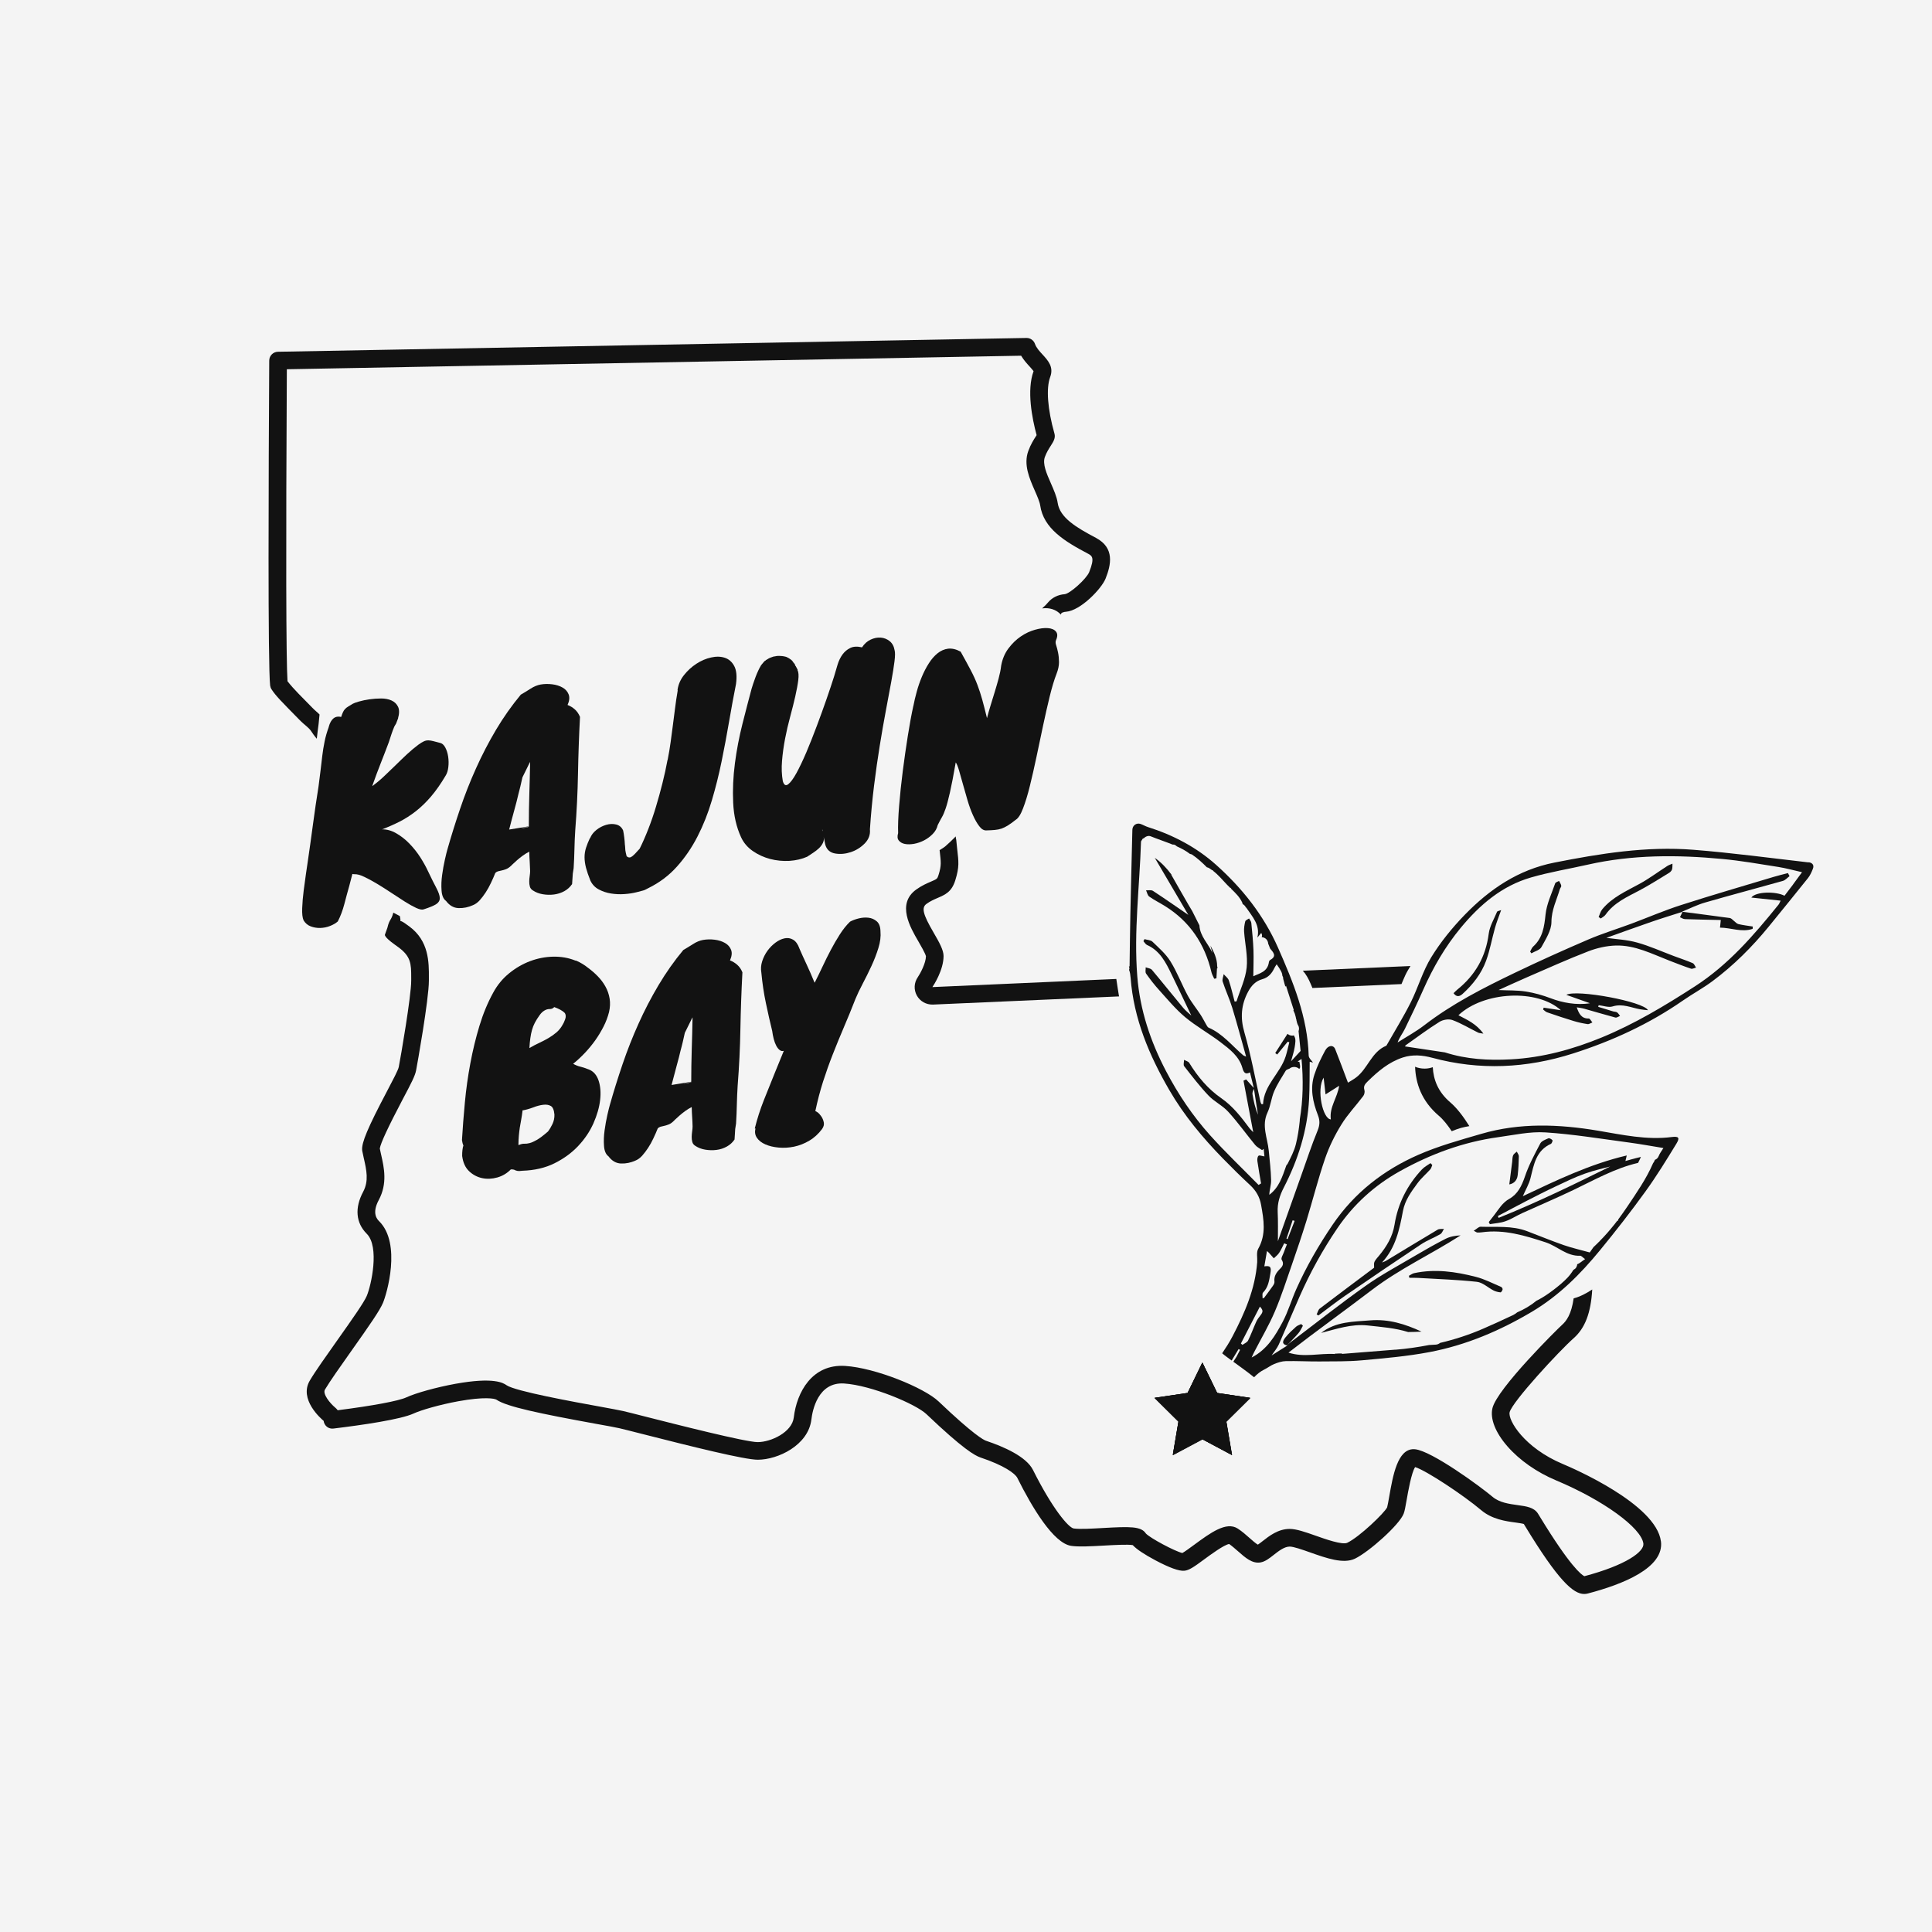<?xml version="1.0" encoding="UTF-8" standalone="no"?>
<svg xmlns="http://www.w3.org/2000/svg" xmlns:xlink="http://www.w3.org/1999/xlink" width="500" zoomAndPan="magnify" viewBox="0 0 375 375" height="500" preserveAspectRatio="xMidYMid meet" version="1.0"><defs><clipPath id="2a4546e5e5"><path d="M 52.043 65.59 L 216 65.59 L 216 144 L 52.043 144 Z M 52.043 65.59 " clip-rule="nonzero"/></clipPath><clipPath id="aef47a4d08"><path d="M 59 177 L 323 177 L 323 309.34 L 59 309.34 Z M 59 177 " clip-rule="nonzero"/></clipPath></defs><rect x="-37.5" width="450" fill="#ffffff" y="-37.5" height="450" fill-opacity="1"/><rect x="-37.5" width="450" fill="#f4f4f4" y="-37.5" height="450" fill-opacity="1"/><path fill="#121212" d="M 233.422 264.531 L 236.289 270.438 L 242.695 271.379 L 238.059 275.973 L 239.156 282.453 L 233.422 279.395 L 227.68 282.453 L 228.777 275.973 L 224.141 271.379 L 230.547 270.438 L 233.414 264.531 Z M 233.422 264.531 " fill-opacity="1" fill-rule="nonzero"/><path fill="#121212" d="M 233.371 264.477 L 236.238 270.371 L 242.648 271.32 L 238.008 275.918 L 239.105 282.398 L 233.371 279.336 L 227.641 282.398 L 228.734 275.918 L 224.098 271.32 L 230.508 270.371 Z M 233.371 264.477 " fill-opacity="1" fill-rule="nonzero"/><path fill="#121212" d="M 233.371 264.477 L 236.238 270.371 L 242.648 271.32 L 238.008 275.918 L 239.105 282.398 L 233.371 279.336 L 227.641 282.398 L 228.734 275.918 L 224.098 271.32 L 230.508 270.371 Z M 233.371 264.477 " fill-opacity="1" fill-rule="nonzero"/><path fill="#121212" d="M 233.371 264.477 L 236.238 270.371 L 242.648 271.32 L 238.008 275.918 L 239.105 282.398 L 233.371 279.336 L 227.641 282.398 L 228.734 275.918 L 224.098 271.32 L 230.508 270.371 Z M 233.371 264.477 " fill-opacity="1" fill-rule="nonzero"/><g clip-path="url(#2a4546e5e5)"><path fill="#121212" d="M 212.723 104.398 C 208.906 102.387 205.707 100.484 205.293 97.594 C 205.121 96.418 204.535 95.086 203.969 93.793 C 203.156 91.949 202.32 90.051 202.805 88.711 C 203.141 87.793 203.57 87.117 203.961 86.512 C 204.473 85.707 204.918 85.008 204.664 84.137 C 203.336 79.461 203.027 75.367 203.836 73.191 C 204.578 71.227 203.43 69.984 202.328 68.781 C 201.773 68.18 201.141 67.5 200.883 66.742 C 200.637 66.055 199.988 65.598 199.266 65.598 C 199.25 65.598 199.242 65.598 199.234 65.598 L 53.938 68.277 C 53.012 68.297 52.266 69.051 52.258 69.984 C 52.125 91.895 51.98 129.227 52.434 133.051 C 52.469 133.309 52.555 133.562 52.695 133.781 C 53.555 135.105 54.578 136.102 58.102 139.699 C 59.23 140.855 59.891 141.137 60.441 141.984 C 60.992 142.836 61.488 143.387 61.488 143.387 C 61.684 141.812 61.629 142.07 61.84 140.527 C 61.91 139.879 61.961 139.312 62.023 138.688 C 61.441 138.078 61.418 138.191 60.555 137.305 C 58.695 135.406 57 133.766 55.805 132.23 C 55.527 128.184 55.48 106.355 55.676 71.672 L 198.203 69.043 C 198.707 69.895 199.324 70.57 199.816 71.105 C 200.223 71.551 200.492 71.867 200.613 72.047 C 199.258 75.75 200.32 81.176 201.207 84.465 C 201.156 84.535 201.109 84.617 201.07 84.684 C 200.637 85.348 200.055 86.266 199.59 87.543 C 198.633 90.172 199.801 92.828 200.832 95.184 C 201.281 96.207 201.793 97.367 201.898 98.082 C 202.539 102.574 206.633 105.066 211.121 107.438 C 211.949 107.875 212.551 108.191 211.414 111.035 C 210.887 112.352 207.688 115.234 206.648 115.332 C 205.332 115.43 204.172 116.02 203.375 116.988 C 202.707 117.801 202.418 117.848 202.312 118.098 C 202.504 118.074 202.699 118.043 202.91 118.043 C 204.227 118.043 205.219 118.539 205.898 119.285 C 206.016 118.887 206.227 118.902 206.227 118.902 C 206.227 118.902 206.508 118.766 206.906 118.742 C 209.742 118.523 213.793 114.289 214.59 112.309 C 215.652 109.645 216.398 106.34 212.715 104.398 Z M 212.723 104.398 " fill-opacity="1" fill-rule="nonzero"/></g><path fill="#121212" d="M 217.18 193.258 C 217.074 192.656 217.133 192.941 217.18 193.258 C 217.188 193.305 217.195 193.355 217.203 193.418 C 217.008 192.289 216.855 191.152 216.676 190.016 L 180.977 191.594 C 181.238 191.211 183.145 188.285 183.145 185.566 C 183.145 184.43 182.375 183.016 181.188 180.977 C 179.141 177.469 178.824 176.172 179.824 175.449 C 180.57 174.902 181.301 174.594 182.008 174.285 C 183.461 173.66 184.723 173.117 185.418 170.875 C 186.238 168.238 186.07 167.277 185.785 164.746 C 185.711 164.121 185.648 163.527 185.605 163.008 C 185.523 162.543 185.535 162.82 185.508 162.348 C 184.852 163.016 184.195 163.648 183.527 164.234 C 183.18 164.535 182.758 164.762 182.367 165.02 C 182.398 165.305 182.352 164.828 182.391 165.125 C 182.633 167.344 182.773 167.902 182.164 169.852 C 181.93 170.594 181.879 170.609 180.66 171.137 C 179.863 171.477 178.875 171.906 177.82 172.672 C 174.02 175.434 176.656 179.98 178.242 182.699 C 178.656 183.406 179.605 185.055 179.727 185.605 C 179.703 186.965 178.633 188.953 178.145 189.668 C 177.406 190.738 177.332 192.105 177.965 193.242 C 178.582 194.352 179.77 195.027 181.082 194.988 L 217.211 193.402 C 217.211 193.355 217.195 193.297 217.188 193.242 Z M 217.18 193.258 " fill-opacity="1" fill-rule="nonzero"/><path fill="#121212" d="M 252.879 188.426 C 253.008 188.594 253.164 188.75 253.293 188.922 C 253.918 189.781 254.309 190.73 254.715 191.715 C 254.715 191.73 254.723 191.754 254.73 191.77 L 272.027 191.008 C 272.277 190.414 272.523 189.82 272.789 189.246 C 273.074 188.637 273.426 188.074 273.773 187.5 L 252.887 188.418 Z M 252.879 188.426 " fill-opacity="1" fill-rule="nonzero"/><path fill="#121212" d="M 281.766 219.574 C 282.348 219.34 282.941 219.105 283.551 218.934 C 284.094 218.781 284.648 218.676 285.199 218.578 C 284.031 216.703 282.762 215.043 281.496 213.965 C 279.117 211.941 278.23 209.562 278.102 207.145 C 277.629 207.305 277.109 207.418 276.527 207.418 C 275.82 207.418 275.203 207.281 274.668 207.055 C 274.781 210.215 275.875 213.672 279.277 216.57 C 280.133 217.293 280.969 218.359 281.773 219.559 Z M 281.766 219.574 " fill-opacity="1" fill-rule="nonzero"/><g clip-path="url(#aef47a4d08)"><path fill="#121212" d="M 322.383 299.176 C 321.473 291.941 305.207 284.941 303.355 284.168 C 295.828 281.016 292.652 275.625 293.02 274.113 C 293.508 272.094 302.668 262.195 305.438 259.75 C 307.668 257.785 308.789 254.82 309.051 250.289 C 307.93 251.027 306.758 251.66 305.445 252.012 C 305.004 255.121 304.031 256.418 303.164 257.184 C 302.367 257.891 290.59 269.52 289.684 273.32 C 289.195 275.348 290.25 278.055 292.59 280.734 C 294.945 283.43 298.289 285.77 302.023 287.336 C 311.145 291.152 318.59 296.543 318.98 299.613 C 319.168 301.156 315.668 303.781 307.523 305.941 C 306.953 305.664 304.77 304.039 298.93 294.457 C 298.746 294.141 298.598 293.906 298.516 293.785 C 297.754 292.582 296.293 292.379 294.602 292.145 C 292.93 291.914 291.031 291.656 289.699 290.527 C 287.277 288.48 277.867 281.609 274.66 281.301 C 274.562 281.293 274.465 281.285 274.375 281.285 C 271.258 281.285 270.371 286.379 269.648 290.484 C 269.5 291.305 269.324 292.328 269.242 292.574 C 268.762 293.613 263.898 298.305 261.504 299.453 C 260.543 299.914 257.199 298.723 255.395 298.086 C 253.391 297.379 251.652 296.762 250.32 296.762 C 248.086 296.762 246.34 298.137 245.066 299.137 C 244.773 299.363 244.391 299.664 244.148 299.816 C 243.75 299.598 243.035 298.965 242.539 298.527 C 241.859 297.918 241.078 297.234 240.25 296.699 C 238.027 295.254 234.957 297.512 231.715 299.898 C 230.961 300.449 229.961 301.188 229.492 301.441 C 228.055 301.117 223.238 298.543 222.41 297.648 C 221.492 296.227 219.293 296.293 214.078 296.586 C 211.949 296.707 209.531 296.844 208.402 296.676 C 207.402 296.512 204.293 292.891 200.508 285.328 C 199.207 282.715 194.824 280.805 191.387 279.652 C 190.957 279.508 189.016 278.531 182.172 272.012 C 179.41 269.379 169.934 265.492 164.023 265.125 C 157.598 264.727 154.648 270.258 154.074 275.121 C 153.734 278.004 149.633 279.914 147.066 279.914 C 144.711 279.914 131.082 276.438 125.262 274.961 C 123.176 274.434 121.672 274.043 120.98 273.887 C 120.203 273.707 118.539 273.41 116.434 273.02 C 111.512 272.125 99.988 270.039 98.316 268.867 C 97.73 268.465 95.953 267.23 88.367 268.602 C 84.73 269.266 80.727 270.371 78.852 271.238 C 77.375 271.922 72.332 272.863 65.551 273.727 C 65.387 273.516 65.207 273.32 64.996 273.156 C 64.105 272.41 62.562 270.574 63.074 269.715 C 64.008 268.137 66.109 265.156 68.164 262.258 C 71.867 257.027 73.688 254.398 74.328 252.902 C 75.074 251.156 77.949 241.406 73.613 237.059 C 73.238 236.688 72.109 235.559 73.516 232.926 C 75.238 229.711 74.547 226.641 73.988 224.164 L 73.973 224.109 C 73.883 223.719 73.793 223.32 73.719 222.93 C 73.855 221.93 75.352 218.715 78.176 213.355 C 79.867 210.164 80.559 208.824 80.762 207.777 C 80.953 206.809 83.246 193.996 83.246 190.34 L 83.246 189.797 C 83.262 186.777 83.27 182.625 79.43 179.809 L 78.672 179.266 C 78.07 178.836 77.82 178.762 77.707 178.777 C 77.738 178.664 77.738 178.395 77.602 177.805 L 76.344 177.145 C 75.918 178.777 75.621 178.266 75.195 180.07 C 75.164 180.207 74.742 181.285 74.711 181.426 C 74.711 181.426 74.508 181.832 76.578 183.316 L 77.309 183.844 C 79.738 185.633 79.824 187.004 79.816 189.789 L 79.816 190.34 C 79.816 193.379 77.789 205.137 77.398 207.109 C 77.277 207.711 76.285 209.586 75.141 211.766 C 71.379 218.895 70.164 221.785 70.293 223.238 C 70.293 223.297 70.309 223.344 70.316 223.402 C 70.414 223.887 70.52 224.383 70.625 224.863 L 70.641 224.918 C 71.137 227.129 71.609 229.215 70.496 231.312 C 68.812 234.453 69.066 237.352 71.184 239.473 C 73.719 242.004 72.055 249.5 71.184 251.547 C 70.656 252.781 68.547 255.801 65.363 260.293 C 63.285 263.234 61.133 266.262 60.133 267.969 C 57.98 271.613 62.316 275.375 62.812 275.781 C 62.871 276.234 63.098 276.648 63.453 276.934 C 63.812 277.219 64.266 277.34 64.723 277.281 C 70.445 276.582 77.797 275.512 80.305 274.352 C 81.695 273.707 85.316 272.645 88.969 271.98 C 94.047 271.055 96.027 271.453 96.367 271.68 C 98.293 273.02 104.691 274.367 115.832 276.391 C 117.895 276.762 119.527 277.055 120.227 277.219 C 120.875 277.363 122.445 277.77 124.434 278.273 C 134.488 280.832 144.516 283.332 147.082 283.332 C 150.965 283.332 156.898 280.547 157.492 275.512 C 157.695 273.789 158.758 268.219 163.828 268.535 C 169.105 268.867 177.785 272.539 179.824 274.488 C 186.93 281.262 189.219 282.527 190.316 282.902 C 194.887 284.43 197.023 285.988 197.461 286.855 C 200.328 292.598 204.473 299.539 207.914 300.051 C 209.391 300.273 211.773 300.133 214.289 299.996 C 216.156 299.891 218.918 299.734 219.867 299.906 C 220.59 300.695 222.078 301.691 224.293 302.871 C 226.973 304.293 228.84 304.965 229.855 304.883 C 230.797 304.805 231.742 304.145 233.762 302.652 C 234.922 301.797 237.594 299.832 238.578 299.688 C 239.137 300.078 239.723 300.598 240.293 301.094 C 241.723 302.359 243.07 303.551 244.684 303.262 C 245.578 303.098 246.324 302.512 247.195 301.832 C 248.176 301.059 249.289 300.191 250.336 300.191 C 251.082 300.191 252.773 300.785 254.266 301.312 C 257.457 302.441 260.754 303.609 262.988 302.539 C 265.691 301.246 271.613 295.984 272.449 293.809 C 272.652 293.289 272.789 292.508 273.043 291.062 C 273.301 289.586 273.953 285.84 274.676 284.762 C 276.82 285.418 284.078 290.227 287.504 293.125 C 289.602 294.895 292.238 295.262 294.164 295.52 C 294.715 295.602 295.449 295.699 295.773 295.805 C 295.836 295.91 295.926 296.059 296.023 296.219 C 302.422 306.734 305.348 309.391 307.492 309.391 C 307.727 309.391 307.953 309.359 308.18 309.301 C 315.02 307.516 323.035 304.309 322.391 299.176 Z M 322.383 299.176 " fill-opacity="1" fill-rule="nonzero"/></g><path fill="#121212" d="M 318.492 224.562 C 318.168 224.629 317.844 224.727 317.504 224.805 C 316.844 224.969 316.195 225.164 315.496 225.352 C 315.586 224.984 315.652 224.699 315.75 224.277 C 308.562 225.961 302.098 229.109 295.578 232.18 C 296.137 230.906 296.789 229.816 297.078 228.641 C 297.73 226.016 298.152 223.32 301.02 222.027 C 301.207 221.949 301.406 221.41 301.336 221.32 C 301.156 221.109 300.734 220.867 300.539 220.949 C 299.973 221.191 299.223 221.461 298.973 221.938 C 297.867 224.035 296.73 226.152 295.977 228.387 C 295.367 230.172 294.594 231.773 292.98 232.676 C 291.613 233.438 290.926 234.672 290.055 235.809 C 289.699 236.281 289.332 236.734 288.969 237.199 C 289.039 237.336 289.105 237.473 289.18 237.613 C 290.195 237.434 291.25 237.387 292.207 237.043 C 293.328 236.652 294.344 235.973 295.438 235.477 C 298.746 233.973 302.09 232.562 305.363 230.992 C 309.473 229.027 313.461 226.754 317.949 225.715 C 318.121 225.367 318.301 225.023 318.453 224.668 C 318.469 224.629 318.469 224.586 318.496 224.547 Z M 290.875 236.387 C 290.828 236.266 290.785 236.152 290.738 236.027 C 292.582 235.055 294.426 234.062 296.285 233.105 C 298.145 232.156 300.004 231.195 301.895 230.312 C 303.789 229.418 305.68 228.492 307.645 227.793 C 309.555 227.113 311.559 226.684 312.551 226.414 C 306.027 229.637 298.582 233.301 290.883 236.387 Z M 290.875 236.387 " fill-opacity="1" fill-rule="nonzero"/><path fill="#121212" d="M 236.246 187.465 C 236.246 186.109 235.621 184.762 234.941 183.527 C 235.07 184.016 235.199 184.512 235.348 184.988 C 234.543 183.18 232.91 181.727 232.805 179.613 C 232.332 178.703 231.879 177.785 231.422 176.859 C 231.156 176.414 230.879 175.969 230.621 175.512 C 229.516 173.613 228.434 171.703 227.348 169.797 C 227.363 169.789 227.379 169.781 227.395 169.773 C 226.453 168.504 225.383 167.375 224.141 166.508 C 226.301 170.18 228.434 173.816 230.652 177.582 C 228.145 175.863 225.984 174.352 223.781 172.914 C 223.457 172.703 222.906 172.832 222.449 172.809 C 222.645 173.223 222.734 173.793 223.059 174.02 C 224.035 174.711 225.113 175.238 226.129 175.871 C 230.953 178.875 233.852 183.227 235.145 188.719 C 235.25 189.156 235.5 189.555 235.68 189.977 L 236.109 189.895 C 236.141 189.254 236.184 188.621 236.215 187.977 C 236.254 187.953 236.297 187.93 236.336 187.906 C 236.289 187.766 236.246 187.629 236.246 187.457 Z M 236.246 187.465 " fill-opacity="1" fill-rule="nonzero"/><path fill="#121212" d="M 351.043 167.391 C 343.594 166.539 336.156 165.531 328.688 164.941 C 319.582 164.219 310.641 165.664 301.715 167.426 C 294.668 168.812 289.129 172.605 284.297 177.574 C 281.879 180.07 279.637 182.828 277.816 185.785 C 276.152 188.488 275.266 191.664 273.84 194.531 C 272.426 197.352 270.762 200.039 269.203 202.781 C 269.16 202.855 269.121 202.961 269.055 202.984 C 266.195 204.172 265.508 207.41 263.223 209.133 C 262.723 209.508 262.168 209.816 261.641 210.148 C 260.766 207.832 259.992 205.723 259.164 203.645 C 258.809 202.758 257.785 202.84 257.207 203.918 C 256.402 205.422 255.641 206.973 255.121 208.582 C 254.242 211.262 254.82 213.914 255.809 216.457 C 256.234 217.547 256.176 218.391 255.73 219.48 C 254.559 222.32 253.609 225.254 252.57 228.152 C 251.074 232.332 249.598 236.523 248.039 240.918 C 248.039 238.871 248.086 237.086 248 235.305 C 247.91 233.566 248.395 232.035 249.176 230.523 C 251.961 225.113 253.773 219.406 254.098 213.289 C 254.219 210.918 254.18 208.539 254.211 206.086 C 254.438 206.145 254.77 206.219 254.852 206.242 C 254.609 205.867 254.031 205.391 254.016 204.887 C 253.789 197.406 251.027 190.668 248.078 183.977 C 245.301 177.672 241.129 172.41 236.043 167.863 C 232.211 164.438 227.711 162.082 222.809 160.531 C 222.32 160.375 221.875 160.102 221.387 159.93 C 220.582 159.652 219.82 160.215 219.793 161.051 C 219.664 166.457 219.52 171.867 219.406 177.273 C 219.332 180.68 219.301 184.082 219.25 187.605 C 219.203 187.59 219.16 187.574 219.105 187.547 C 219.121 187.59 219.16 187.621 219.168 187.66 C 219.188 187.785 219.203 187.898 219.219 188.02 C 219.219 188.102 219.168 188.172 219.152 188.246 C 219.34 188.711 219.406 189.246 219.453 189.82 C 220.055 197.73 223.043 204.82 226.965 211.586 C 229.816 216.5 233.422 220.82 237.367 224.863 C 239.09 226.625 240.844 228.363 242.656 230.043 C 243.801 231.109 244.516 232.352 244.781 233.887 C 245.293 236.758 245.797 239.594 244.223 242.379 C 243.824 243.078 244.082 244.133 244.02 245.02 C 243.621 250.207 241.613 254.828 239.234 259.375 C 238.637 260.527 237.938 261.609 237.223 262.672 C 237.375 262.793 237.523 262.926 237.676 263.047 C 237.727 263.086 237.734 263.094 237.734 263.086 C 237.758 263.102 237.766 263.113 237.824 263.152 C 237.902 263.219 237.992 263.281 238.074 263.348 C 238.262 263.492 238.457 263.633 238.652 263.777 C 238.789 263.875 238.926 263.973 239.066 264.078 C 239.512 263.34 239.957 262.602 240.406 261.859 C 240.504 261.91 240.602 261.957 240.699 262.008 C 240.469 262.453 240.242 262.91 240 263.348 C 239.844 263.633 239.633 263.883 239.473 264.16 C 239.438 264.215 239.43 264.266 239.398 264.32 C 239.918 264.703 240.445 265.078 240.965 265.457 C 241.793 266.059 242.613 266.676 243.418 267.324 C 243.988 266.727 244.629 266.195 245.422 265.809 C 246.074 265.492 246.656 265.02 247.324 264.75 C 248.039 264.469 248.816 264.207 249.582 264.191 C 251.742 264.145 253.902 264.273 256.062 264.258 C 258.832 264.23 261.609 264.289 264.359 264.035 C 268.738 263.641 273.141 263.258 277.445 262.445 C 284.559 261.098 291.117 258.305 297.371 254.594 C 302.609 251.473 306.77 247.293 310.559 242.672 C 313.605 238.961 316.562 235.168 319.371 231.277 C 321.539 228.281 323.48 225.113 325.406 221.957 C 326.102 220.82 325.812 220.527 324.496 220.695 C 319.621 221.32 314.898 220.258 310.145 219.461 C 302.578 218.195 295.008 217.895 287.555 220.07 C 283.422 221.273 279.23 222.426 275.301 224.148 C 268.559 227.105 262.883 231.512 258.66 237.719 C 255.957 241.695 253.57 245.832 251.613 250.207 C 250.668 252.312 250.035 254.566 248.957 256.59 C 247.527 259.262 245.969 261.926 242.945 263.492 C 243.148 263.047 243.273 262.746 243.426 262.453 C 244.773 259.84 246.277 257.297 247.43 254.602 C 248.723 251.578 249.719 248.438 250.801 245.336 C 251.766 242.559 252.707 239.773 253.578 236.961 C 254.812 232.934 255.836 228.844 257.199 224.863 C 257.988 222.574 259.082 220.34 260.359 218.277 C 261.566 216.305 263.207 214.598 264.605 212.738 C 264.824 212.445 264.938 211.918 264.832 211.586 C 264.598 210.797 264.961 210.398 265.48 209.887 C 267.48 207.93 269.559 206.152 272.289 205.258 C 274.211 204.633 276.129 204.812 277.973 205.309 C 287.188 207.801 296.293 207.363 305.348 204.473 C 312.93 202.051 320.086 198.762 326.648 194.207 C 328.539 192.891 330.586 191.797 332.43 190.414 C 336.504 187.379 340.086 183.797 343.305 179.859 C 345.852 176.73 348.402 173.598 350.922 170.445 C 351.344 169.918 351.625 169.27 351.879 168.637 C 352.188 167.879 351.723 167.441 351.051 167.359 Z M 248.191 261.016 C 249.566 257.93 250.863 254.812 252.223 251.719 C 254.277 247.047 256.719 242.605 259.594 238.383 C 262.762 233.73 266.82 230.066 271.672 227.355 C 277.641 224.02 284.004 221.656 290.82 220.723 C 293.855 220.309 296.949 219.602 299.961 219.797 C 305.387 220.145 310.781 221.047 316.18 221.762 C 318.398 222.055 320.59 222.469 322.871 222.832 C 322.531 223.402 322.164 223.832 321.977 224.336 C 321.809 224.781 321.523 225.016 321.223 225.113 C 321.164 225.234 321.125 225.367 321.059 225.48 C 320.996 225.594 320.922 225.699 320.848 225.805 C 319.566 228.777 317.664 231.512 315.871 234.184 C 315.301 235.031 314.711 235.867 314.102 236.688 C 314.078 236.801 314.059 236.883 314.027 237.004 C 313.996 236.961 313.961 236.938 313.938 236.906 C 313.727 237.191 313.508 237.465 313.289 237.75 C 313.289 237.75 313.281 237.75 313.273 237.758 C 312.402 238.863 311.477 239.91 310.488 240.902 C 310.488 240.918 310.488 240.941 310.488 240.965 C 310.473 240.965 310.453 240.965 310.438 240.957 C 310.082 241.316 309.723 241.68 309.344 242.023 C 309.344 242.023 309.324 242.023 309.316 242.039 C 309.008 242.477 308.766 242.816 308.57 243.102 C 306.801 242.605 305.137 242.234 303.535 241.68 C 301.133 240.844 298.77 239.863 296.383 238.961 C 293.473 237.863 290.414 238.215 287.398 238.109 C 287.02 238.09 286.621 238.547 286.051 238.887 C 286.516 239.121 286.621 239.227 286.734 239.227 C 287.035 239.238 287.336 239.227 287.629 239.188 C 291.957 238.586 295.969 239.82 300.012 241.137 C 302.301 241.883 304.098 243.863 306.719 243.742 C 306.938 243.734 307.176 244.043 307.668 244.395 C 307.066 244.773 306.582 245.262 306.133 245.383 C 306.133 245.531 306.109 245.676 306.035 245.805 C 305.98 245.977 305.891 246.113 305.762 246.238 C 305.648 246.332 305.508 246.406 305.387 246.496 C 305.062 247.031 304.68 247.543 304.258 247.992 C 303.422 248.875 302.473 249.648 301.504 250.387 C 300.547 251.117 299.547 251.793 298.477 252.352 C 298.402 252.391 298.332 252.426 298.25 252.457 C 297.105 253.406 295.805 254.164 294.496 254.723 C 294.254 254.918 293.992 255.105 293.719 255.242 C 291.793 256.16 289.852 257.035 287.895 257.891 C 285.176 259.074 282.383 259.984 279.531 260.652 C 279.289 260.844 278.996 260.977 278.688 260.992 C 278.258 261.008 277.832 261.039 277.402 261.066 C 275.227 261.48 273.027 261.812 270.793 261.984 L 270.859 261.965 C 267.398 262.242 263.93 262.52 260.473 262.793 C 260.473 262.762 260.465 262.73 260.457 262.695 C 260.422 262.695 260.391 262.707 260.359 262.707 C 260.023 262.707 259.699 262.707 259.375 262.738 C 259.285 262.754 259.195 262.738 259.105 262.746 C 259.105 262.77 259.098 262.785 259.09 262.812 C 256.109 262.633 253.121 263.535 250.094 262.543 C 255.469 258.367 260.949 254.445 266.301 250.363 C 271.68 246.262 277.809 243.441 283.5 239.789 C 282.453 239.828 281.449 240.016 280.57 240.461 C 278.598 241.469 276.656 242.566 274.746 243.695 C 271.477 245.629 268.105 247.422 265.02 249.613 C 259.934 253.219 255.047 257.094 250.078 260.855 C 249.996 260.969 249.914 261.074 249.84 261.188 C 248.883 261.797 247.918 262.398 246.812 263.094 C 247.355 262.293 247.875 261.707 248.176 261.031 Z M 252.293 217.293 C 252.285 217.391 252.293 217.496 252.277 217.602 C 252.125 219.105 251.895 220.609 251.531 222.078 C 251.199 223.418 250.555 224.637 249.938 225.863 C 249.867 226 249.777 226.09 249.688 226.18 C 248.898 228.41 248.266 230.5 246.367 231.91 C 246.406 230.922 246.746 229.988 246.723 229.055 C 246.676 227.137 246.445 225.227 246.262 223.32 C 246.023 220.867 244.824 218.488 246.023 215.938 C 246.625 214.656 246.746 213.145 247.309 211.836 C 247.91 210.434 248.762 209.141 249.559 207.824 C 249.68 207.621 250.02 207.543 250.289 207.418 C 250.816 206.965 251.691 206.996 252.188 207.484 C 252.223 207.438 252.254 207.387 252.277 207.348 C 252.457 207.055 252.254 206.535 252.223 206.121 C 252.105 206.094 251.992 206.062 251.871 206.039 C 252.082 205.902 252.301 205.754 252.625 205.543 C 252.992 209.57 252.934 213.477 252.285 217.301 Z M 247.805 187.176 C 248.582 188.262 248.898 188.879 248.898 189.359 C 249.004 189.547 249.078 189.75 249.07 189.977 C 249.07 190 249.07 190.023 249.07 190.043 C 249.07 190.066 249.094 190.082 249.102 190.105 C 249.223 190.578 249.348 191.055 249.492 191.52 C 249.531 191.453 249.566 191.391 249.613 191.332 C 250.141 192.988 250.645 194.547 251.117 196.027 C 251.094 196.051 251.066 196.082 251.043 196.105 C 251.141 196.328 251.246 196.547 251.328 196.773 C 251.457 197.137 251.531 197.551 251.613 197.941 C 251.645 197.926 251.668 197.902 251.691 197.887 C 251.668 197.918 251.645 197.957 251.629 197.992 C 251.711 198.371 251.797 198.746 251.969 199.023 C 252.18 199.363 252.18 199.777 252.051 200.145 C 252.195 201.547 252.336 202.863 252.449 203.984 C 251.758 204.73 251.223 205.309 250.59 206 C 250.848 205.023 251.156 204.156 251.297 203.262 C 251.402 202.578 251.57 201.711 251.254 201.207 C 251.199 201.117 251.199 201.055 251.156 200.973 C 250.711 201.094 250.246 200.973 249.906 200.664 C 249.109 201.906 248.316 203.148 247.52 204.391 C 247.648 204.488 247.77 204.586 247.902 204.684 C 248.582 203.855 249.266 203.027 249.945 202.191 C 250.051 202.23 250.148 202.262 250.254 202.305 C 250.02 203.223 249.832 204.148 249.543 205.047 C 248.492 208.344 245.328 210.594 245.156 214.32 C 245.043 214.32 244.938 214.305 244.824 214.297 C 244.766 214.152 244.684 214.012 244.652 213.859 C 243.637 209.367 242.816 204.812 241.535 200.395 C 240.699 197.52 240.91 194.988 242.281 192.445 C 242.891 191.316 243.727 190.414 245 190.066 C 246.172 189.742 246.859 188.953 247.348 187.906 C 247.461 187.652 247.641 187.434 247.805 187.156 Z M 244.172 216.383 C 243.637 215.07 243.32 213.723 243.102 212.348 C 243.051 212.031 243.266 211.676 243.387 211.324 C 243.645 213.016 243.914 214.695 244.172 216.383 Z M 244.27 224.336 C 244.059 224.562 244.012 225.035 244.059 225.383 C 244.262 226.828 244.531 228.266 244.773 229.703 C 244.613 229.801 244.449 229.898 244.285 229.996 C 241.137 226.777 237.863 223.676 234.859 220.332 C 231.488 216.57 228.68 212.398 226.324 207.898 C 223.285 202.102 221.266 196.027 220.746 189.496 C 220.055 180.773 221.199 172.086 221.469 163.391 C 221.469 163.25 221.621 163.113 221.883 162.676 C 221.906 162.715 221.93 162.754 221.945 162.789 C 222.281 162.383 222.863 162.129 223.344 162.324 C 224 162.594 224.676 162.836 225.348 163.082 C 225.453 163.113 225.52 163.145 225.609 163.176 C 226.273 163.422 226.941 163.664 227.59 163.926 C 227.688 163.926 227.793 163.926 227.883 163.941 C 228.086 163.996 228.273 164.129 228.434 164.281 C 229.336 164.688 230.207 165.152 230.977 165.75 C 231.105 165.777 231.246 165.785 231.367 165.867 C 232.43 166.582 233.363 167.441 234.258 168.344 C 234.379 168.375 234.5 168.398 234.613 168.457 C 234.852 168.594 235.062 168.758 235.281 168.91 L 235.402 168.895 C 235.418 168.934 235.434 168.977 235.453 169.023 C 236.457 169.797 237.262 170.762 238.141 171.695 C 238.375 171.941 238.617 172.184 238.863 172.418 C 238.895 172.379 238.895 172.328 238.926 172.289 C 238.934 172.379 238.953 172.434 238.969 172.516 C 239.789 173.312 240.625 174.109 241.113 175.18 C 241.152 175.27 241.168 175.367 241.191 175.457 C 241.25 175.496 241.305 175.547 241.363 175.586 C 241.59 175.742 241.746 175.953 241.859 176.18 C 241.859 176.164 241.867 176.156 241.875 176.137 C 243.094 177.957 244.637 179.531 244.059 181.977 C 244.312 181.676 244.562 181.375 244.809 181.082 C 245.008 181.426 244.984 181.684 244.895 181.902 C 245.211 181.914 245.555 182.066 245.773 182.285 C 245.969 182.48 246.148 182.84 246.148 183.148 C 246.293 183.512 246.43 183.852 246.551 184.16 L 246.527 184.105 C 247.113 184.836 247.918 185.566 246.543 186.328 C 246.414 186.402 246.309 186.605 246.293 186.762 C 246.031 188.668 244.41 188.93 243.266 189.496 C 243.281 187.809 243.352 186.117 243.297 184.438 C 243.23 182.66 243.051 180.891 242.875 179.117 C 242.84 178.828 242.59 178.559 242.445 178.273 C 242.184 178.461 241.77 178.598 241.703 178.836 C 241.543 179.477 241.43 180.168 241.477 180.824 C 241.641 183.156 242.215 185.52 241.98 187.801 C 241.746 190.031 240.699 192.176 240.008 194.359 C 239.887 194.379 239.766 194.387 239.641 194.402 C 239.277 193.031 238.961 191.641 238.512 190.293 C 238.359 189.828 237.855 189.488 237.516 189.082 C 237.441 189.578 237.18 190.129 237.328 190.551 C 237.887 192.258 238.652 193.891 239.18 195.605 C 240.121 198.691 240.949 201.816 241.867 205.082 C 241.551 204.949 241.422 204.926 241.332 204.852 C 239.137 202.984 237.328 200.637 234.582 199.461 C 234.414 199.387 234.297 199.16 234.191 198.988 C 233.797 198.316 233.453 197.609 233.031 196.961 C 232.219 195.719 231.254 194.555 230.547 193.25 C 229.371 191.074 228.492 188.711 227.191 186.613 C 226.301 185.168 224.945 183.992 223.699 182.789 C 223.352 182.449 222.68 182.449 222.148 182.285 C 222.078 182.414 222.012 182.555 221.938 182.684 C 222.168 182.934 222.352 183.285 222.629 183.414 C 225.145 184.527 226.273 186.801 227.379 189.074 C 228.695 191.777 229.977 194.5 231.23 197.113 C 230.781 196.691 230.148 196.203 229.645 195.605 C 227.605 193.168 225.633 190.676 223.586 188.246 C 223.344 187.953 222.793 187.914 222.379 187.758 C 222.395 188.172 222.254 188.691 222.457 188.977 C 223.238 190.09 224.074 191.168 224.992 192.176 C 226.617 193.973 228.176 195.871 230.02 197.414 C 232.172 199.211 234.664 200.582 236.898 202.285 C 238.652 203.629 240.496 204.992 241.145 207.273 C 241.395 208.16 241.695 208.637 242.621 208.148 C 242.891 209.223 243.133 210.188 243.359 211.164 C 243.125 210.902 242.891 210.645 242.656 210.383 C 242.395 210.09 242.137 209.809 241.875 209.516 C 241.703 209.594 241.535 209.676 241.363 209.758 C 241.98 213.031 242.598 216.305 243.254 219.762 C 242.93 219.422 242.711 219.227 242.543 219.008 C 240.934 216.848 239.301 214.719 237.051 213.16 C 234.453 211.359 232.473 208.988 230.824 206.297 C 230.645 206.008 230.164 205.91 229.824 205.715 C 229.824 206.137 229.645 206.688 229.848 206.949 C 231.367 208.891 232.871 210.855 234.566 212.641 C 235.703 213.836 237.305 214.582 238.406 215.801 C 240.266 217.84 241.875 220.105 243.629 222.238 C 243.977 222.66 244.523 222.914 244.977 223.238 C 245.074 223.156 245.172 223.066 245.277 222.988 C 245.328 223.508 245.375 224.02 245.426 224.457 C 244.945 224.391 244.434 224.18 244.305 224.328 Z M 244.645 255.316 C 244.336 255.715 244.027 256.121 243.824 256.574 C 243.281 257.77 242.84 259.02 242.25 260.195 C 242.062 260.57 241.535 260.766 241.16 261.039 C 241.062 260.953 240.957 260.863 240.859 260.773 C 242.086 258.395 243.312 256.016 244.547 253.609 C 245.195 254.316 245.195 254.602 244.652 255.316 Z M 249.215 243.02 C 249.039 243.523 248.59 244.223 248.777 244.516 C 249.25 245.262 248.965 245.773 248.52 246.211 C 247.785 246.941 247.234 247.672 247.371 248.785 C 247.406 249.047 247.219 249.363 247.055 249.598 C 246.512 250.387 245.926 251.141 245.359 251.914 C 245.262 251.945 245.164 251.977 245.066 252.012 C 245.082 251.629 244.953 251.086 245.156 250.883 C 246.188 249.832 246.332 248.566 246.578 247.188 C 246.805 245.895 246.562 245.629 245.406 245.797 C 245.578 244.789 245.742 243.863 245.918 242.824 C 246.129 243.012 246.234 243.086 246.309 243.176 C 246.625 243.523 246.934 243.891 247.25 244.238 C 247.602 243.891 248.016 243.582 248.281 243.176 C 248.664 242.598 248.941 241.941 249.258 241.324 C 249.434 241.395 249.605 241.469 249.785 241.543 C 249.59 242.039 249.387 242.523 249.215 243.02 Z M 249.914 240.512 C 249.84 240.48 249.777 240.453 249.703 240.422 C 250.102 239.238 250.5 238.043 250.898 236.855 C 251.027 236.898 251.156 236.938 251.285 236.973 C 250.832 238.148 250.379 239.324 249.922 240.504 Z M 258.305 217.27 C 256.762 217.215 255.484 211.496 256.914 209.172 C 257.043 210.309 257.176 211.457 257.289 212.422 C 258.223 211.828 259.027 211.324 259.926 210.75 C 259.609 213.047 257.996 214.867 258.312 217.27 Z M 348.039 171.672 C 347.484 172.41 346.918 173.141 346.371 173.863 C 344.633 172.965 340.762 173.051 339.934 174.215 C 341.883 174.418 343.684 174.613 345.617 174.816 C 345.438 175.164 345.359 175.414 345.203 175.602 C 340.422 181.523 335.484 187.254 328.977 191.453 C 323.18 195.199 317.285 198.738 310.895 201.371 C 305.25 203.691 299.418 205.285 293.27 205.617 C 288.926 205.852 284.672 205.617 280.504 204.285 L 280.555 204.285 C 277.938 203.887 275.316 203.496 272.703 203.105 C 272.703 203.098 272.773 202.938 272.895 202.848 C 275.055 201.32 277.176 199.73 279.418 198.332 C 280.082 197.918 281.211 197.73 281.918 197.992 C 283.648 198.633 285.258 199.617 286.922 200.438 C 287.125 200.531 287.375 200.523 287.926 200.629 C 286.578 198.738 284.793 197.957 283.078 197.059 C 288.023 192.402 298.418 191.934 302.969 196.09 C 301.863 195.93 300.742 195.758 299.629 195.586 C 299.59 195.711 299.555 195.824 299.516 195.945 C 299.77 196.133 300.004 196.391 300.289 196.488 C 301.977 197.074 303.672 197.641 305.387 198.16 C 306.281 198.438 307.207 198.633 308.133 198.777 C 308.426 198.828 308.766 198.574 309.082 198.453 C 308.848 198.188 308.609 197.684 308.375 197.691 C 306.922 197.723 306.461 196.715 306.047 195.523 C 306.547 195.613 307.043 195.66 307.516 195.797 C 309.527 196.359 311.535 196.969 313.547 197.504 C 313.809 197.57 314.148 197.301 314.449 197.188 C 314.262 196.953 314.109 196.668 313.875 196.504 C 313.68 196.367 313.379 196.391 313.133 196.32 C 312.16 196.027 311.184 195.727 310.211 195.426 C 310.242 195.32 310.27 195.215 310.301 195.109 C 311.203 195.207 312.199 195.594 312.988 195.352 C 314.914 194.75 316.586 195.586 318.355 195.902 C 318.82 195.984 319.281 196.02 319.867 196.082 C 319.094 194.41 305.93 191.973 304.023 193.102 C 305.641 193.68 307.125 194.207 308.609 194.727 C 305.98 195.156 303.18 194.598 301.051 193.785 C 299.477 193.184 297.812 192.711 296.145 192.453 C 294.465 192.191 292.734 192.258 290.867 192.168 C 292.785 191.309 294.562 190.48 296.363 189.699 C 300.328 187.988 304.266 186.199 308.293 184.648 C 309.977 184 311.844 183.578 313.637 183.527 C 317.355 183.43 320.652 185.152 324.031 186.461 C 325.422 186.996 326.809 187.547 328.223 188.02 C 328.492 188.109 328.863 187.891 329.195 187.809 C 328.984 187.508 328.84 187.07 328.555 186.945 C 327.344 186.426 326.086 186.012 324.852 185.551 C 322.488 184.664 320.184 183.617 317.762 182.945 C 315.781 182.391 313.672 182.301 311.801 182.035 C 314.539 181.059 317.504 179.973 320.484 178.949 C 322.496 178.25 324.543 177.633 326.574 176.977 C 326.535 176.977 326.492 176.977 326.453 176.965 C 327.961 176.359 329.426 175.617 330.977 175.172 C 335.977 173.727 341.02 172.402 346.039 170.988 C 346.527 170.852 346.918 170.379 347.348 170.062 C 347.242 169.859 347.145 169.668 347.039 169.465 C 346.129 169.707 345.211 169.918 344.316 170.188 C 338.309 171.996 332.273 173.742 326.297 175.668 C 323.008 176.723 319.816 178.105 316.578 179.312 C 313.816 180.336 310.992 181.199 308.285 182.359 C 303.496 184.414 298.734 186.559 294.035 188.816 C 287.91 191.754 281.852 194.84 276.43 199.016 C 274.812 200.258 273 201.238 271.273 202.344 C 271.621 201.344 272.254 200.59 272.676 199.723 C 273.918 197.188 275.129 194.629 276.273 192.055 C 278.184 187.742 280.523 183.723 283.535 180.078 C 287.238 175.602 291.523 171.941 297.184 170.309 C 300.781 169.27 304.512 168.66 308.172 167.832 C 316.82 165.875 325.559 165.898 334.312 166.727 C 337.953 167.066 341.574 167.711 345.188 168.277 C 346.672 168.512 348.133 168.926 349.773 169.293 C 349.117 170.195 348.582 170.934 348.027 171.672 Z M 348.039 171.672 " fill-opacity="1" fill-rule="nonzero"/><path fill="#121212" d="M 275.91 258.465 C 272.789 257.012 269.535 255.988 265.977 256.281 C 262.703 256.551 259.27 256.477 256.434 258.719 C 259.414 257.953 262.332 256.93 265.473 257.273 C 268.121 257.566 270.785 257.758 273.32 258.547 C 274.18 258.547 275.047 258.508 275.91 258.465 Z M 275.91 258.465 " fill-opacity="1" fill-rule="nonzero"/><path fill="#121212" d="M 326.582 176.977 C 326.41 177.332 326.242 177.68 326.078 178.039 C 326.402 178.168 326.719 178.395 327.055 178.402 C 329.328 178.484 331.602 178.52 334.004 178.574 C 333.941 179.215 333.898 179.559 333.852 180.051 C 336.004 180.07 338.082 181.02 340.184 180.289 C 340.191 180.141 340.207 179.996 340.219 179.84 C 339.281 179.688 338.34 179.582 337.414 179.363 C 337.098 179.289 336.84 178.957 336.555 178.746 C 336.305 178.559 336.059 178.242 335.793 178.199 C 332.68 177.762 329.57 177.371 326.461 176.965 C 326.5 176.965 326.543 176.965 326.582 176.977 Z M 326.582 176.977 " fill-opacity="1" fill-rule="nonzero"/><path fill="#121212" d="M 250.094 260.844 C 250.75 260.141 251.449 259.457 252.066 258.719 C 252.406 258.305 252.625 257.793 252.895 257.32 C 252.781 257.215 252.676 257.102 252.562 256.996 C 252.23 257.168 251.832 257.273 251.562 257.516 C 250.848 258.164 250.117 258.824 249.516 259.578 C 249.086 260.121 248.59 260.879 249.852 261.164 C 249.93 261.047 250.012 260.941 250.086 260.828 Z M 250.094 260.844 " fill-opacity="1" fill-rule="nonzero"/><path fill="#121212" d="M 268.266 245.027 C 270.898 242.191 271.645 238.629 272.312 235.055 C 272.711 232.941 273.926 231.312 275.129 229.672 C 275.844 228.688 276.801 227.883 277.621 226.973 C 277.816 226.754 277.883 226.414 278.004 226.129 C 277.891 226.008 277.777 225.887 277.656 225.766 C 277.102 226.16 276.461 226.488 276 226.98 C 273.148 230.012 271.336 233.594 270.68 237.695 C 270.305 240.031 269.152 241.926 267.699 243.695 C 267.375 244.094 267 244.465 266.781 244.922 C 266.637 245.215 266.734 245.621 266.715 246.059 C 263.312 248.609 259.723 251.281 256.168 253.992 C 255.859 254.227 255.762 254.738 255.559 255.121 C 255.672 255.195 255.793 255.258 255.906 255.332 C 257.637 254.047 259.328 252.707 261.098 251.492 C 265.984 248.137 270.891 244.801 275.836 241.52 C 277.004 240.746 278.352 240.25 279.57 239.547 C 279.895 239.359 280.043 238.879 280.27 238.531 C 279.855 238.57 279.359 238.488 279.035 238.684 C 275.656 240.691 272.312 242.738 268.949 244.766 C 268.738 244.887 268.496 244.953 268.258 245.043 Z M 268.266 245.027 " fill-opacity="1" fill-rule="nonzero"/><path fill="#121212" d="M 273.562 248.023 C 274.121 248.023 274.684 248.008 275.234 248.039 C 279.051 248.266 282.875 248.387 286.668 248.801 C 287.789 248.926 288.805 249.922 289.895 250.477 C 290.309 250.688 290.785 250.801 291.25 250.848 C 291.371 250.867 291.605 250.5 291.656 250.281 C 291.688 250.141 291.523 249.859 291.379 249.793 C 289.746 249.109 288.156 248.266 286.457 247.836 C 282.527 246.828 278.531 246.246 274.473 247.121 C 274.113 247.203 273.797 247.461 273.465 247.633 C 273.496 247.762 273.531 247.887 273.555 248.016 Z M 273.562 248.023 " fill-opacity="1" fill-rule="nonzero"/><path fill="#121212" d="M 292.953 229.891 C 293.789 229.75 294.465 229.16 294.586 228.086 C 294.727 226.875 294.781 225.652 294.805 224.426 C 294.805 224.133 294.547 223.824 294.406 223.531 C 294.164 223.766 293.809 223.961 293.695 224.254 C 293.539 224.629 293.57 225.082 293.516 225.504 C 293.336 226.949 293.148 228.395 292.953 229.891 Z M 292.953 229.891 " fill-opacity="1" fill-rule="nonzero"/><path fill="#121212" d="M 310.707 178.281 C 311.023 178.039 311.422 177.852 311.641 177.535 C 313.297 175.195 315.824 174.094 318.242 172.816 C 320.199 171.777 322.074 170.574 323.969 169.422 C 324.211 169.277 324.453 169.016 324.535 168.766 C 324.648 168.414 324.602 168.02 324.625 167.637 C 324.277 167.789 323.91 167.902 323.594 168.105 C 321.809 169.254 320.094 170.535 318.242 171.551 C 315.66 172.965 312.93 174.148 311 176.488 C 310.656 176.902 310.52 177.488 310.293 177.996 C 310.43 178.094 310.578 178.191 310.715 178.289 Z M 310.707 178.281 " fill-opacity="1" fill-rule="nonzero"/><path fill="#121212" d="M 297.234 185.039 C 297.906 184.648 298.875 184.414 299.191 183.828 C 300.035 182.285 301.125 180.598 301.133 178.965 C 301.141 176.617 302.141 174.699 302.758 172.613 C 302.828 172.371 303.074 172.125 303.039 171.922 C 302.984 171.598 302.766 171.297 302.609 170.988 C 302.352 171.145 301.938 171.242 301.863 171.453 C 301.172 173.457 300.199 175.457 299.988 177.52 C 299.742 179.898 299.434 182.059 297.574 183.738 C 297.309 183.984 297.184 184.383 297 184.707 Z M 297.234 185.039 " fill-opacity="1" fill-rule="nonzero"/><path fill="#121212" d="M 282.129 192.777 C 282.754 193.629 283.355 193.395 283.906 192.898 C 285.891 191.09 287.531 188.992 288.449 186.484 C 289.203 184.422 289.578 182.223 290.176 180.102 C 290.484 179.004 290.918 177.941 291.371 176.648 C 291.004 176.797 290.641 176.828 290.574 176.984 C 289.992 178.387 289.145 179.777 288.961 181.238 C 288.383 185.723 286.352 189.277 282.867 192.078 C 282.617 192.281 282.391 192.527 282.129 192.777 Z M 282.129 192.777 " fill-opacity="1" fill-rule="nonzero"/><path fill="#121212" d="M 101.41 227.242 C 100.957 227.301 100.648 227.316 100.477 227.281 C 100.305 227.25 100.184 227.219 100.094 227.184 C 100.008 227.145 99.91 227.105 99.805 227.047 C 99.699 227 99.477 226.973 99.152 226.98 C 98.422 227.73 97.555 228.25 96.539 228.543 C 95.523 228.832 94.531 228.875 93.574 228.672 C 92.617 228.461 91.762 228.012 91.039 227.316 C 90.309 226.617 89.871 225.641 89.707 224.375 C 89.699 223.523 89.781 222.84 89.945 222.328 C 89.816 222.055 89.719 221.703 89.668 221.281 C 89.805 218.969 89.992 216.539 90.23 213.996 C 90.465 211.457 90.82 208.922 91.293 206.395 C 91.762 203.871 92.355 201.441 93.062 199.105 C 93.77 196.766 94.656 194.629 95.727 192.68 C 96.523 191.203 97.555 189.945 98.828 188.914 C 100.094 187.883 101.461 187.094 102.914 186.551 C 104.375 186.004 105.859 185.723 107.387 185.688 C 108.914 185.664 110.328 185.906 111.645 186.434 C 111.676 186.434 111.699 186.434 111.715 186.453 C 111.73 186.469 111.773 186.469 111.836 186.461 C 112.707 186.84 113.488 187.32 114.184 187.891 C 114.836 188.367 115.453 188.902 116.035 189.504 C 116.621 190.105 117.117 190.766 117.516 191.488 C 117.922 192.211 118.188 192.988 118.328 193.824 C 118.465 194.66 118.422 195.539 118.211 196.449 C 117.969 197.398 117.621 198.332 117.156 199.242 C 116.695 200.152 116.156 201.043 115.551 201.906 C 114.934 202.773 114.258 203.594 113.52 204.375 C 112.781 205.152 112.023 205.859 111.246 206.484 C 111.742 206.754 112.195 206.934 112.617 207.031 C 113.039 207.129 113.602 207.305 114.289 207.582 C 115.184 207.93 115.816 208.645 116.184 209.734 C 116.547 210.82 116.652 212.082 116.484 213.52 C 116.32 214.949 115.883 216.457 115.184 218.043 C 114.477 219.625 113.496 221.086 112.234 222.426 C 110.977 223.766 109.441 224.887 107.633 225.789 C 105.82 226.691 103.742 227.168 101.387 227.242 Z M 100.828 222.191 C 101.199 222.043 101.531 221.98 101.809 221.996 C 102.094 222.012 102.418 221.973 102.801 221.875 C 103.18 221.777 103.645 221.574 104.195 221.258 C 104.75 220.941 105.473 220.395 106.355 219.633 C 106.664 219.234 106.957 218.746 107.234 218.172 C 107.508 217.594 107.633 216.977 107.613 216.328 C 107.535 215.449 107.305 214.898 106.918 214.672 C 106.527 214.445 106.031 214.363 105.43 214.438 C 104.828 214.508 104.18 214.68 103.473 214.957 C 102.766 215.223 102.078 215.418 101.402 215.531 L 101.418 215.629 C 101.336 216.297 101.25 216.879 101.152 217.391 C 101.055 217.895 100.965 218.391 100.891 218.879 C 100.816 219.363 100.762 219.867 100.711 220.406 C 100.664 220.941 100.633 221.551 100.625 222.238 L 100.816 222.215 Z M 104.758 197.016 C 104.367 197.562 104.051 198.055 103.816 198.512 C 103.578 198.965 103.391 199.445 103.254 199.941 C 103.117 200.434 103.012 200.957 102.938 201.508 C 102.855 202.059 102.801 202.703 102.758 203.426 C 103.402 203.051 104.043 202.711 104.676 202.418 C 105.309 202.125 105.91 201.809 106.477 201.477 C 107.047 201.141 107.566 200.77 108.039 200.363 C 108.508 199.957 108.906 199.461 109.23 198.859 C 109.371 198.648 109.523 198.309 109.695 197.844 C 109.863 197.383 109.848 196.984 109.645 196.645 C 109.387 196.383 109.078 196.156 108.719 195.969 C 108.371 195.781 107.988 195.621 107.574 195.473 C 107.348 195.734 107.047 195.863 106.688 195.855 C 106.332 195.848 105.984 195.953 105.641 196.164 C 105.309 196.367 105.016 196.652 104.766 197.008 Z M 104.758 197.016 " fill-opacity="1" fill-rule="nonzero"/><path fill="#121212" d="M 132.625 184.398 C 133.211 184.062 133.836 183.676 134.504 183.254 C 135.168 182.82 135.828 182.555 136.469 182.441 C 137.207 182.316 137.961 182.301 138.727 182.398 C 139.488 182.496 140.164 182.707 140.723 183.031 C 141.293 183.359 141.68 183.797 141.902 184.363 C 142.121 184.926 142.047 185.605 141.691 186.41 C 142.211 186.613 142.68 186.898 143.102 187.273 C 143.523 187.645 143.859 188.133 144.102 188.727 C 143.906 192.43 143.777 196.098 143.711 199.738 C 143.648 203.375 143.469 207.055 143.176 210.766 C 143.102 211.992 143.047 213.211 143.02 214.426 C 142.996 215.645 142.941 216.863 142.867 218.09 L 142.703 219.145 C 142.688 219.512 142.664 219.852 142.641 220.16 C 142.617 220.477 142.59 220.809 142.574 221.176 C 142.184 221.754 141.691 222.207 141.074 222.547 C 140.457 222.891 139.789 223.109 139.059 223.199 C 138.328 223.289 137.605 223.27 136.883 223.148 C 136.16 223.027 135.535 222.785 134.988 222.426 C 134.672 222.238 134.461 221.98 134.383 221.664 C 134.293 221.348 134.25 221.012 134.258 220.672 C 134.266 220.332 134.293 219.973 134.348 219.602 C 134.398 219.234 134.43 218.918 134.43 218.648 C 134.414 218.023 134.391 217.414 134.348 216.816 C 134.309 216.215 134.277 215.605 134.266 214.98 L 134.25 214.883 C 133.82 215.102 133.398 215.363 132.992 215.652 C 132.586 215.953 132.223 216.246 131.895 216.531 C 131.57 216.816 131.297 217.066 131.074 217.277 C 130.855 217.488 130.734 217.609 130.703 217.645 C 130.379 217.953 130.062 218.164 129.742 218.277 C 129.426 218.398 129.145 218.488 128.891 218.535 C 128.633 218.586 128.402 218.641 128.199 218.699 C 128 218.758 127.82 218.863 127.672 219.016 C 127.422 219.641 127.145 220.281 126.828 220.941 C 126.52 221.605 126.18 222.223 125.805 222.793 C 125.434 223.359 125.043 223.871 124.645 224.32 C 124.238 224.766 123.809 225.082 123.336 225.27 C 122.434 225.676 121.508 225.871 120.551 225.836 C 119.594 225.805 118.781 225.344 118.105 224.441 C 117.605 224.074 117.312 223.41 117.238 222.434 C 117.164 221.461 117.207 220.445 117.352 219.391 C 117.496 218.332 117.676 217.344 117.887 216.418 C 118.098 215.492 118.254 214.867 118.344 214.566 C 119.09 211.91 119.926 209.246 120.836 206.566 C 121.746 203.887 122.777 201.266 123.938 198.691 C 125.09 196.117 126.391 193.621 127.828 191.203 C 129.266 188.789 130.863 186.516 132.637 184.391 Z M 132.082 203.977 C 131.914 204.723 131.668 205.691 131.336 206.875 C 131.012 208.07 130.68 209.305 130.352 210.594 L 134.168 209.969 C 134.168 207.867 134.203 205.777 134.266 203.699 C 134.332 201.621 134.391 199.551 134.422 197.473 L 134.301 197.684 L 132.926 200.469 C 132.805 201.043 132.668 201.621 132.531 202.223 C 132.391 202.816 132.246 203.398 132.082 203.977 Z M 132.828 210.336 C 133.059 210.301 133.285 210.27 133.504 210.23 C 133.73 210.188 133.949 210.133 134.168 210.074 L 134.168 210.027 C 133.746 210.105 133.367 210.188 133.008 210.27 C 132.66 210.344 132.594 210.367 132.82 210.344 Z M 132.828 210.336 " fill-opacity="1" fill-rule="nonzero"/><path fill="#121212" d="M 155.152 184.074 C 155.527 184.949 155.98 185.957 156.52 187.102 C 157.055 188.246 157.59 189.465 158.109 190.746 L 158.23 190.535 C 158.68 189.66 159.156 188.676 159.66 187.598 C 160.164 186.516 160.699 185.445 161.254 184.391 C 161.812 183.332 162.398 182.328 163.016 181.359 C 163.633 180.395 164.289 179.574 164.996 178.891 C 165.461 178.641 166.012 178.43 166.668 178.266 C 167.32 178.105 167.953 178.055 168.57 178.129 C 169.188 178.199 169.723 178.438 170.184 178.836 C 170.648 179.242 170.883 179.883 170.898 180.766 C 170.988 181.773 170.859 182.863 170.492 184.023 C 170.129 185.184 169.684 186.355 169.137 187.523 C 168.594 188.691 168.035 189.828 167.449 190.934 C 166.863 192.039 166.402 193.031 166.043 193.891 C 165.273 195.855 164.516 197.723 163.762 199.469 C 163.016 201.223 162.301 202.953 161.633 204.668 C 160.961 206.379 160.336 208.133 159.758 209.93 C 159.184 211.723 158.68 213.656 158.246 215.711 C 158.273 215.645 158.41 215.703 158.66 215.883 C 158.914 216.059 159.164 216.328 159.402 216.676 C 159.645 217.027 159.809 217.414 159.895 217.848 C 159.984 218.277 159.871 218.707 159.562 219.145 C 158.855 220.086 158.035 220.844 157.086 221.402 C 156.137 221.965 155.152 222.352 154.129 222.566 C 153.109 222.777 152.102 222.832 151.125 222.742 C 150.145 222.652 149.289 222.449 148.559 222.125 C 147.828 221.809 147.285 221.387 146.918 220.852 C 146.555 220.316 146.465 219.723 146.645 219.039 L 146.496 219.055 C 146.977 217.125 147.57 215.289 148.266 213.535 C 148.965 211.789 149.688 209.977 150.445 208.109 L 152.141 203.961 C 151.855 204.059 151.59 204.008 151.336 203.812 C 151.086 203.617 150.859 203.336 150.664 202.961 C 150.469 202.586 150.305 202.148 150.176 201.645 C 150.047 201.133 149.949 200.621 149.883 200.102 C 149.477 198.445 149.07 196.668 148.672 194.758 C 148.266 192.859 147.969 190.852 147.773 188.742 C 147.648 188.035 147.707 187.312 147.941 186.574 C 148.18 185.836 148.52 185.16 148.965 184.543 C 149.414 183.926 149.934 183.406 150.516 182.969 C 151.102 182.531 151.695 182.254 152.277 182.133 C 152.871 182.008 153.426 182.09 153.938 182.391 C 154.449 182.691 154.852 183.242 155.152 184.062 Z M 155.152 184.074 " fill-opacity="1" fill-rule="nonzero"/><path fill="#121212" d="M 63.805 141.09 C 64.234 139.531 65.039 138.879 66.223 139.156 C 66.336 138.781 66.461 138.473 66.574 138.223 C 66.688 137.98 66.824 137.77 66.988 137.605 C 67.148 137.434 67.344 137.281 67.598 137.133 C 67.84 136.988 68.133 136.809 68.465 136.605 C 68.676 136.484 69.09 136.332 69.691 136.16 C 70.293 135.988 70.965 135.844 71.707 135.738 C 72.445 135.633 73.199 135.574 73.98 135.574 C 74.75 135.574 75.426 135.707 76 135.965 C 76.578 136.227 76.992 136.633 77.262 137.184 C 77.527 137.742 77.527 138.5 77.25 139.449 C 77.309 139.41 77.301 139.449 77.219 139.555 L 76.887 140.43 L 76.602 140.91 C 76.547 140.984 76.52 141.039 76.52 141.066 C 76.316 141.551 76.133 142.039 75.969 142.535 C 75.797 143.031 75.637 143.543 75.473 144.055 C 74.953 145.434 74.434 146.797 73.898 148.145 C 73.363 149.496 72.844 150.891 72.332 152.336 L 72.266 152.59 C 73.012 152.035 73.77 151.41 74.516 150.703 C 75.262 150.004 76.008 149.281 76.758 148.551 C 77.504 147.812 78.25 147.098 78.996 146.398 C 79.746 145.703 80.5 145.07 81.246 144.516 C 81.637 144.238 81.977 144.027 82.277 143.891 C 82.57 143.754 82.871 143.695 83.164 143.703 C 83.465 143.711 83.781 143.77 84.121 143.859 C 84.465 143.949 84.887 144.055 85.398 144.191 C 85.805 144.273 86.145 144.566 86.422 145.078 C 86.695 145.578 86.883 146.172 86.988 146.855 C 87.086 147.527 87.102 148.211 87.02 148.895 C 86.941 149.574 86.77 150.137 86.492 150.559 C 85.574 152.117 84.633 153.457 83.676 154.586 C 82.719 155.707 81.719 156.672 80.688 157.477 C 79.656 158.281 78.602 158.953 77.52 159.5 C 76.441 160.043 75.32 160.539 74.156 160.977 C 75.074 160.961 75.992 161.211 76.91 161.742 C 77.828 162.27 78.688 162.934 79.477 163.754 C 80.273 164.574 80.973 165.461 81.59 166.418 C 82.195 167.375 82.691 168.262 83.059 169.066 C 83.723 170.461 84.277 171.566 84.707 172.379 C 85.137 173.199 85.355 173.84 85.363 174.32 C 85.371 174.789 85.145 175.18 84.676 175.488 C 84.203 175.797 83.383 176.137 82.215 176.512 C 81.898 176.617 81.418 176.52 80.777 176.227 C 80.133 175.926 79.395 175.52 78.574 175 C 77.754 174.48 76.879 173.914 75.945 173.289 C 75.012 172.672 74.094 172.086 73.191 171.543 C 72.281 170.996 71.445 170.543 70.684 170.188 C 69.91 169.82 69.285 169.656 68.797 169.684 C 68.734 169.684 68.602 169.684 68.398 169.633 L 67.801 171.922 C 67.484 173.043 67.156 174.23 66.84 175.465 C 66.516 176.699 66.094 177.836 65.566 178.852 C 65.184 179.191 64.688 179.484 64.07 179.727 C 63.461 179.973 62.828 180.094 62.172 180.117 C 61.516 180.133 60.898 180.027 60.312 179.809 C 59.727 179.59 59.266 179.199 58.93 178.648 C 58.703 178.152 58.613 177.355 58.656 176.27 C 58.695 175.18 58.793 174.051 58.941 172.883 C 59.086 171.711 59.238 170.617 59.387 169.602 C 59.531 168.578 59.637 167.887 59.695 167.523 C 60.051 165.109 60.395 162.641 60.734 160.102 C 61.074 157.559 61.434 155.09 61.824 152.668 C 61.977 151.566 62.105 150.527 62.219 149.543 C 62.324 148.559 62.441 147.609 62.555 146.691 C 62.668 145.773 62.812 144.855 63 143.949 C 63.18 143.039 63.453 142.09 63.82 141.09 Z M 63.805 141.09 " fill-opacity="1" fill-rule="nonzero"/><path fill="#121212" d="M 101.102 134.82 C 101.68 134.488 102.312 134.105 102.977 133.676 C 103.645 133.246 104.301 132.977 104.945 132.863 C 105.684 132.734 106.438 132.727 107.199 132.824 C 107.965 132.918 108.637 133.133 109.199 133.457 C 109.766 133.781 110.156 134.219 110.375 134.789 C 110.594 135.355 110.523 136.039 110.164 136.836 C 110.684 137.027 111.156 137.32 111.578 137.695 C 112 138.07 112.332 138.555 112.578 139.148 C 112.383 142.852 112.254 146.523 112.188 150.16 C 112.121 153.797 111.945 157.477 111.652 161.188 C 111.578 162.414 111.52 163.633 111.496 164.852 C 111.473 166.07 111.414 167.293 111.344 168.512 L 111.18 169.57 C 111.164 169.934 111.141 170.273 111.113 170.582 C 111.09 170.902 111.066 171.242 111.043 171.598 C 110.652 172.176 110.156 172.629 109.539 172.973 C 108.922 173.312 108.258 173.523 107.527 173.621 C 106.793 173.711 106.07 173.695 105.348 173.57 C 104.625 173.449 104 173.207 103.457 172.848 C 103.141 172.664 102.93 172.402 102.848 172.086 C 102.758 171.77 102.719 171.438 102.727 171.094 C 102.727 170.746 102.758 170.398 102.816 170.023 C 102.863 169.656 102.898 169.34 102.898 169.082 C 102.879 168.457 102.855 167.848 102.816 167.246 C 102.773 166.645 102.742 166.027 102.734 165.41 L 102.719 165.312 C 102.289 165.531 101.867 165.793 101.461 166.086 C 101.055 166.387 100.688 166.676 100.363 166.961 C 100.039 167.246 99.762 167.496 99.543 167.711 C 99.324 167.922 99.203 168.043 99.168 168.074 C 98.844 168.375 98.527 168.586 98.211 168.707 C 97.895 168.828 97.609 168.91 97.359 168.961 C 97.098 169.008 96.871 169.066 96.668 169.121 C 96.465 169.18 96.285 169.285 96.141 169.438 C 95.891 170.062 95.613 170.707 95.297 171.363 C 94.988 172.027 94.645 172.645 94.273 173.215 C 93.898 173.785 93.516 174.293 93.113 174.742 C 92.707 175.188 92.273 175.504 91.805 175.691 C 90.902 176.098 89.977 176.293 89.02 176.262 C 88.059 176.234 87.25 175.766 86.574 174.871 C 86.07 174.508 85.777 173.84 85.707 172.859 C 85.633 171.883 85.672 170.867 85.82 169.812 C 85.965 168.758 86.145 167.766 86.355 166.84 C 86.566 165.914 86.719 165.289 86.809 164.988 C 87.559 162.332 88.395 159.668 89.305 156.988 C 90.211 154.309 91.242 151.688 92.406 149.113 C 93.559 146.539 94.859 144.047 96.293 141.625 C 97.73 139.215 99.332 136.941 101.102 134.812 Z M 100.559 154.398 C 100.387 155.145 100.145 156.113 99.812 157.297 C 99.484 158.492 99.152 159.727 98.828 161.016 L 102.645 160.391 C 102.645 158.289 102.676 156.203 102.742 154.125 C 102.809 152.043 102.855 149.973 102.898 147.895 L 102.773 148.105 L 101.402 150.891 C 101.281 151.469 101.145 152.051 101.004 152.637 C 100.867 153.23 100.719 153.816 100.559 154.391 Z M 101.305 160.758 C 101.531 160.727 101.762 160.691 101.98 160.652 C 102.207 160.602 102.426 160.555 102.645 160.488 L 102.645 160.441 C 102.223 160.531 101.84 160.602 101.484 160.684 C 101.137 160.766 101.07 160.781 101.297 160.758 Z M 101.305 160.758 " fill-opacity="1" fill-rule="nonzero"/><path fill="#121212" d="M 129.59 147.496 C 129.832 146.285 130.02 145.133 130.168 144.055 C 130.312 142.965 130.449 141.895 130.598 140.82 C 130.742 139.75 130.883 138.66 131.02 137.539 C 131.156 136.418 131.328 135.258 131.539 134.047 L 131.516 133.855 C 131.676 132.812 132.098 131.863 132.781 131.012 C 133.465 130.152 134.258 129.43 135.168 128.836 C 136.078 128.242 137.027 127.836 138.02 127.617 C 139.012 127.391 139.895 127.414 140.691 127.676 C 141.48 127.934 142.086 128.477 142.52 129.289 C 142.949 130.102 143.062 131.262 142.859 132.766 C 142.395 135.09 141.949 137.531 141.512 140.074 C 141.074 142.625 140.594 145.191 140.066 147.773 C 139.539 150.355 138.902 152.891 138.164 155.375 C 137.426 157.867 136.5 160.188 135.395 162.348 C 134.293 164.508 132.961 166.457 131.402 168.195 C 129.852 169.934 127.98 171.34 125.82 172.395 C 125.391 172.645 125.027 172.809 124.727 172.875 C 124.426 172.945 124.051 173.043 123.605 173.168 C 122.906 173.352 122.109 173.477 121.211 173.539 C 120.316 173.605 119.438 173.562 118.586 173.426 C 117.734 173.289 116.945 173.027 116.223 172.637 C 115.5 172.258 114.965 171.688 114.605 170.949 C 114.227 170.008 113.941 169.18 113.746 168.449 C 113.559 167.719 113.461 167.027 113.461 166.395 C 113.461 165.75 113.559 165.145 113.746 164.559 C 113.934 163.973 114.184 163.355 114.492 162.691 L 114.543 162.691 C 114.762 162.098 115.168 161.57 115.742 161.105 C 116.328 160.637 116.953 160.312 117.637 160.109 C 118.316 159.906 118.969 159.879 119.594 160.035 C 120.219 160.188 120.672 160.57 120.949 161.195 C 121.023 161.547 121.105 162 121.168 162.551 C 121.234 163.105 121.273 163.543 121.281 163.867 C 121.324 164.16 121.34 164.395 121.348 164.574 C 121.348 164.754 121.363 164.906 121.379 165.039 C 121.395 165.168 121.422 165.32 121.461 165.492 C 121.5 165.672 121.551 165.898 121.625 166.184 C 121.809 166.352 121.988 166.441 122.176 166.434 C 122.355 166.434 122.539 166.344 122.734 166.191 C 122.93 166.035 123.117 165.859 123.312 165.656 C 123.5 165.453 123.695 165.23 123.898 165.012 L 124.156 164.738 C 124.734 163.582 125.293 162.301 125.84 160.902 C 126.383 159.508 126.887 158.055 127.332 156.551 C 127.785 155.047 128.199 153.539 128.582 152.012 C 128.965 150.484 129.297 148.984 129.566 147.504 Z M 129.59 147.496 " fill-opacity="1" fill-rule="nonzero"/><path fill="#121212" d="M 154.789 130.035 C 155.008 130.469 155.055 131.133 154.941 132.035 C 154.828 132.938 154.625 133.992 154.359 135.184 C 154.082 136.387 153.758 137.695 153.375 139.102 C 152.992 140.512 152.66 141.941 152.383 143.387 C 152.109 144.832 151.906 146.262 151.793 147.676 C 151.672 149.09 151.727 150.402 151.945 151.621 C 152.172 152.387 152.516 152.582 152.984 152.23 C 153.449 151.875 153.984 151.152 154.586 150.062 C 155.188 148.965 155.828 147.617 156.52 146.004 C 157.199 144.387 157.875 142.695 158.539 140.918 C 159.207 139.141 159.832 137.41 160.426 135.707 C 161.016 134.008 161.512 132.523 161.91 131.254 C 162.113 130.539 162.332 129.801 162.566 129.031 C 162.797 128.266 163.121 127.602 163.527 127.039 C 163.934 126.48 164.438 126.059 165.043 125.766 C 165.645 125.473 166.41 125.441 167.32 125.652 C 167.758 124.969 168.309 124.473 168.977 124.156 C 169.641 123.84 170.301 123.711 170.949 123.758 C 171.598 123.809 172.176 124.043 172.688 124.449 C 173.199 124.863 173.516 125.457 173.645 126.227 C 173.758 126.609 173.75 127.324 173.621 128.371 C 173.492 129.418 173.277 130.742 172.988 132.344 C 172.695 133.941 172.355 135.777 171.957 137.867 C 171.559 139.953 171.168 142.219 170.77 144.664 C 170.371 147.113 170 149.715 169.656 152.465 C 169.316 155.219 169.047 158.055 168.852 160.969 C 168.949 162.008 168.617 162.918 167.848 163.707 C 167.074 164.492 166.172 165.055 165.152 165.395 C 164.129 165.734 163.129 165.832 162.152 165.672 C 161.18 165.516 160.539 164.996 160.238 164.113 C 160.188 163.98 160.133 163.754 160.074 163.422 C 160.02 163.082 159.945 162.738 159.871 162.391 C 159.961 162.836 159.906 163.258 159.711 163.641 C 159.516 164.023 159.254 164.371 158.93 164.672 C 158.605 164.973 158.238 165.258 157.832 165.523 C 157.426 165.793 157.039 166.043 156.672 166.289 C 155.648 166.742 154.496 167.012 153.23 167.094 C 151.953 167.164 150.711 167.043 149.484 166.727 C 148.258 166.402 147.137 165.891 146.117 165.184 C 145.094 164.477 144.328 163.574 143.832 162.488 C 142.934 160.531 142.422 158.305 142.309 155.805 C 142.191 153.305 142.309 150.754 142.648 148.145 C 142.988 145.539 143.484 142.98 144.117 140.473 C 144.75 137.961 145.344 135.707 145.879 133.699 C 145.945 133.465 146.051 133.133 146.195 132.699 C 146.344 132.27 146.488 131.84 146.652 131.41 C 146.812 130.98 146.984 130.574 147.164 130.191 C 147.34 129.809 147.488 129.527 147.602 129.348 C 147.625 129.281 147.691 129.168 147.805 129.023 L 148.316 128.414 C 148.371 128.34 148.43 128.293 148.496 128.266 C 148.559 128.242 148.617 128.195 148.672 128.121 C 148.797 128.039 148.867 128 148.902 127.992 C 149.145 127.828 149.34 127.723 149.5 127.664 L 150.16 127.43 L 150.355 127.406 L 150.453 127.391 C 150.672 127.332 150.898 127.301 151.133 127.309 C 151.66 127.309 152.125 127.367 152.531 127.48 L 152.734 127.551 L 152.945 127.676 C 152.945 127.676 152.984 127.723 153.051 127.715 L 153.48 128.008 L 153.645 128.137 L 153.812 128.316 C 153.812 128.316 153.832 128.363 153.848 128.363 C 153.863 128.363 153.871 128.379 153.879 128.414 L 153.938 128.453 L 153.938 128.504 C 153.938 128.504 153.953 128.551 153.953 128.551 C 153.984 128.551 154 128.559 154.008 128.59 L 154.008 128.641 C 154.051 128.664 154.082 128.68 154.113 128.672 L 154.113 128.723 C 154.113 128.723 154.129 128.77 154.156 128.77 C 154.172 128.77 154.18 128.785 154.188 128.82 L 154.246 128.859 L 154.246 128.91 C 154.246 128.91 154.277 128.973 154.309 128.996 L 154.309 129.047 C 154.309 129.047 154.324 129.094 154.324 129.094 C 154.324 129.129 154.34 129.145 154.359 129.145 C 154.375 129.145 154.383 129.16 154.391 129.191 L 154.391 129.289 C 154.391 129.289 154.449 129.289 154.449 129.289 L 154.836 130.027 Z M 159.637 161.156 C 159.621 161.027 159.605 160.977 159.598 161.008 C 159.578 161.043 159.598 161.172 159.621 161.398 C 159.613 161.301 159.621 161.238 159.645 161.195 L 159.645 161.148 Z M 159.637 161.156 " fill-opacity="1" fill-rule="nonzero"/><path fill="#121212" d="M 177.289 137.012 C 177.445 136.168 177.664 135.258 177.934 134.27 C 178.199 133.285 178.535 132.32 178.922 131.387 C 179.312 130.449 179.758 129.582 180.27 128.777 C 180.773 127.973 181.344 127.324 181.969 126.812 C 182.594 126.309 183.277 126.008 184.023 125.91 C 184.77 125.824 185.582 126.008 186.461 126.488 C 187.262 127.934 187.93 129.145 188.441 130.125 C 188.961 131.117 189.391 132.059 189.73 132.969 C 190.074 133.879 190.383 134.828 190.656 135.812 C 190.926 136.793 191.234 137.988 191.574 139.391 C 191.77 138.613 192.004 137.785 192.273 136.914 C 192.543 136.047 192.809 135.168 193.078 134.301 C 193.344 133.43 193.598 132.562 193.832 131.695 C 194.066 130.824 194.238 129.996 194.328 129.191 C 194.562 127.918 195.027 126.805 195.734 125.863 C 196.441 124.922 197.234 124.148 198.129 123.539 C 199.023 122.93 199.941 122.5 200.898 122.234 C 201.848 121.965 202.684 121.859 203.398 121.918 C 204.113 121.973 204.633 122.191 204.957 122.582 C 205.281 122.973 205.301 123.508 204.992 124.207 C 204.859 124.492 204.859 124.824 204.992 125.215 C 205.121 125.602 205.25 126.082 205.363 126.641 C 205.484 127.203 205.543 127.828 205.551 128.52 C 205.551 129.207 205.398 129.965 205.07 130.793 C 204.625 131.93 204.188 133.391 203.75 135.168 C 203.316 136.949 202.887 138.832 202.465 140.82 C 202.043 142.812 201.613 144.832 201.184 146.895 C 200.75 148.949 200.32 150.844 199.898 152.547 C 199.477 154.262 199.031 155.715 198.574 156.898 C 198.121 158.094 197.641 158.832 197.152 159.125 C 196.555 159.598 196.043 159.961 195.621 160.23 C 195.188 160.496 194.781 160.691 194.395 160.832 C 193.996 160.961 193.574 161.051 193.117 161.09 C 192.664 161.133 192.109 161.164 191.453 161.18 C 190.965 161.211 190.504 160.938 190.074 160.367 C 189.641 159.801 189.227 159.078 188.84 158.207 C 188.449 157.34 188.098 156.363 187.781 155.285 C 187.465 154.211 187.176 153.18 186.898 152.191 C 186.629 151.207 186.379 150.332 186.152 149.551 C 185.922 148.781 185.711 148.25 185.508 147.984 C 185.07 150.5 184.695 152.441 184.387 153.789 C 184.078 155.145 183.805 156.188 183.551 156.926 C 183.301 157.664 183.059 158.223 182.828 158.613 C 182.602 159.004 182.324 159.516 182.008 160.148 C 181.863 160.789 181.539 161.367 181.043 161.871 C 180.547 162.375 179.988 162.797 179.355 163.121 C 178.719 163.445 178.078 163.664 177.422 163.785 C 176.762 163.902 176.172 163.91 175.652 163.812 C 175.129 163.715 174.734 163.484 174.457 163.145 C 174.18 162.805 174.141 162.324 174.328 161.707 C 174.277 160.305 174.344 158.523 174.523 156.391 C 174.691 154.246 174.93 152.012 175.227 149.672 C 175.527 147.336 175.855 145.043 176.211 142.805 C 176.566 140.555 176.926 138.621 177.281 137.004 Z M 177.289 137.012 " fill-opacity="1" fill-rule="nonzero"/></svg>